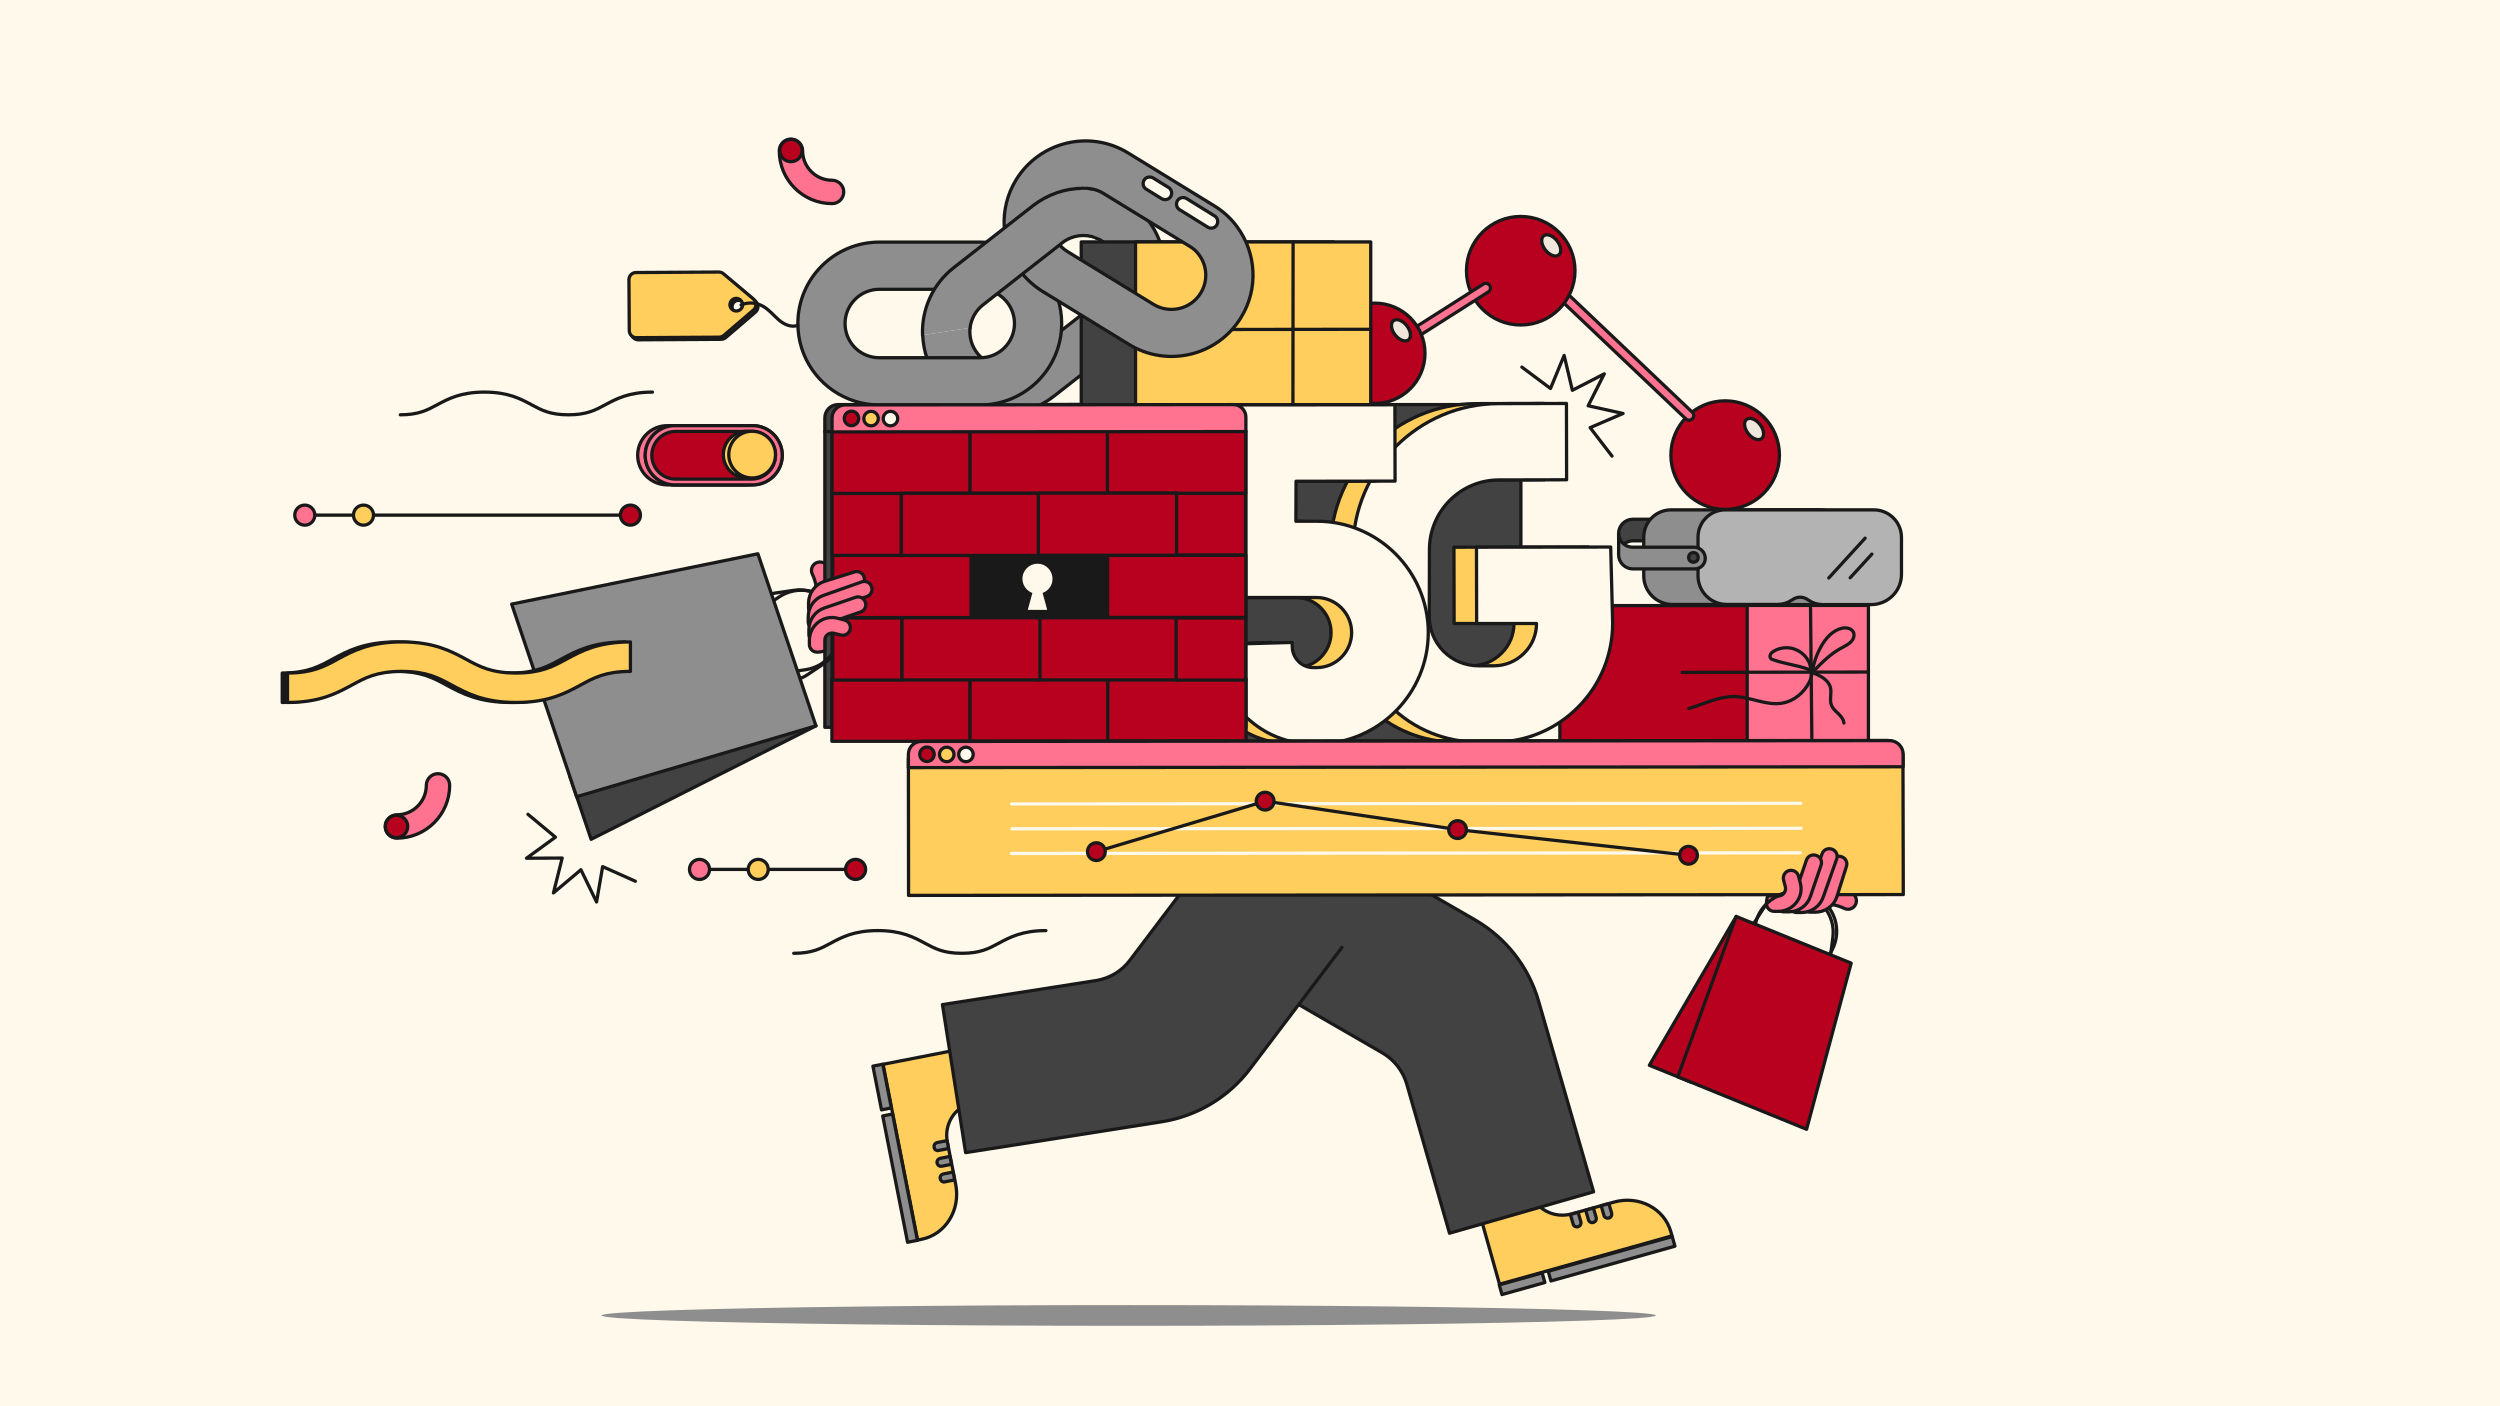 <?xml version="1.0" encoding="UTF-8"?>
<!-- Generator: Adobe Illustrator 28.0.0, SVG Export Plug-In . SVG Version: 6.00 Build 0)  -->
<svg xmlns="http://www.w3.org/2000/svg" xmlns:xlink="http://www.w3.org/1999/xlink" version="1.1" id="Layer_1" x="0px" y="0px" viewBox="0 0 1520 855" style="enable-background:new 0 0 1520 855;" xml:space="preserve">
<style type="text/css">
	.st0{fill:#FFF9EB;}
	.st1{fill:#8E8E8E;}
	.st2{fill:#FFCE5C;stroke:#191919;stroke-width:2;stroke-linecap:round;stroke-linejoin:round;stroke-miterlimit:10;}
	.st3{fill:#8E8E8E;stroke:#191919;stroke-width:2;stroke-linecap:round;stroke-linejoin:round;stroke-miterlimit:10;}
	.st4{fill:#8E8E8E;stroke:#191919;stroke-width:2;stroke-linecap:round;stroke-linejoin:round;stroke-miterlimit:10;}
	.st5{fill:#424242;stroke:#191919;stroke-width:2;stroke-linecap:round;stroke-linejoin:round;stroke-miterlimit:10;}
	.st6{fill:#B3B3B3;stroke:#191919;stroke-width:2;stroke-linecap:round;stroke-linejoin:round;stroke-miterlimit:10;}
	.st7{fill:#FF7390;stroke:#191919;stroke-width:2;stroke-linecap:round;stroke-linejoin:round;stroke-miterlimit:10;}
	.st8{fill:#B7011F;stroke:#191919;stroke-width:2;stroke-linecap:round;stroke-linejoin:round;stroke-miterlimit:10;}
	.st9{fill:none;stroke:#191919;stroke-width:2;stroke-linecap:round;stroke-linejoin:round;stroke-miterlimit:10;}
	.st10{fill:#FFF9EB;stroke:#191919;stroke-width:2;stroke-linecap:round;stroke-linejoin:round;stroke-miterlimit:10;}
	.st11{fill:#191919;}
	.st12{fill:none;stroke:#FFF9EB;stroke-width:2;stroke-linecap:round;stroke-miterlimit:10;}
	.st13{fill:#EFE7DB;stroke:#191919;stroke-width:2;stroke-linecap:round;stroke-linejoin:round;stroke-miterlimit:10;}
	.st14{fill:#191919;stroke:#191919;stroke-width:2;stroke-linecap:round;stroke-linejoin:round;stroke-miterlimit:10;}
</style>
<g id="Layer_4">
	<rect x="-12.8" y="-9.4" class="st0" width="1545.7" height="869.4"></rect>
</g>
<g id="Layer_3">
	<ellipse class="st1" cx="686.2" cy="799.8" rx="320.5" ry="6.3"></ellipse>
	<g>
		<path class="st2" d="M930.8,724.9l-0.2-0.8l-32.3,9.1l13.4,47.6l16.1-4.5l16.1-4.5l72.7-20.4l-0.7-2.4    c-4-14.3-19.5-22.4-34.7-18.1l-25.4,7.1C944.9,741.1,933.6,735.2,930.8,724.9z"></path>
		
			<rect x="911.9" y="777" transform="matrix(0.963 -0.27 0.27 0.963 -176.404 279.185)" class="st3" width="27.1" height="6.1"></rect>
		
			<rect x="940.7" y="761.8" transform="matrix(0.963 -0.27 0.27 0.963 -170.264 293.326)" class="st3" width="78.3" height="6.1"></rect>
		<path class="st4" d="M959.6,745.8l-0.3,0.1c-1.2,0.3-2.5-0.4-2.8-1.6l-1.7-5.9l4.7-1.3l1.7,5.9    C961.5,744.2,960.8,745.4,959.6,745.8z"></path>
		<path class="st4" d="M968.9,743.2l-0.3,0.1c-1.2,0.3-2.5-0.4-2.8-1.6l-1.7-5.9l4.7-1.3l1.7,5.9    C970.8,741.6,970.1,742.8,968.9,743.2z"></path>
		<path class="st4" d="M978.3,740.5l-0.3,0.1c-1.2,0.3-2.5-0.4-2.8-1.6l-1.7-5.9l4.7-1.3l1.7,5.9    C980.2,738.9,979.5,740.2,978.3,740.5z"></path>
	</g>
	<g>
		<path class="st2" d="M591,670.7l0.9-0.2l-6.5-32.9l-48.5,9.5l3.2,16.4l3.2,16.4l14.6,74.1l2.4-0.5c14.5-2.9,23.8-17.7,20.8-33.2    l-5.1-25.9C573.8,683.5,580.6,672.8,591,670.7z"></path>
		
			<rect x="533.4" y="647.5" transform="matrix(0.981 -0.193 0.193 0.981 -117.5 115.972)" class="st4" width="6.1" height="27.1"></rect>
		
			<rect x="544.3" y="677.3" transform="matrix(0.981 -0.193 0.193 0.981 -127.984 119.109)" class="st4" width="6.1" height="78.3"></rect>
		<path class="st4" d="M568,697.7l-0.1-0.3c-0.2-1.2,0.6-2.4,1.8-2.7l6.1-1.2l0.9,4.8l-6.1,1.2C569.4,699.8,568.2,699,568,697.7z"></path>
		<path class="st4" d="M569.8,707.3l-0.1-0.3c-0.2-1.2,0.6-2.4,1.8-2.7l6.1-1.2l0.9,4.8l-6.1,1.2    C571.3,709.3,570.1,708.5,569.8,707.3z"></path>
		<path class="st4" d="M571.7,716.8l-0.1-0.3c-0.2-1.2,0.6-2.4,1.8-2.7l6.1-1.2l0.9,4.8l-6.1,1.2C573.2,718.9,572,718,571.7,716.8z"></path>
	</g>
	<path class="st5" d="M968.9,724.6l-33.5-116.1c-6-20.7-19.8-38.3-38.4-49.1L792.4,499l-49.1,85l97.1,56.1c7.2,4.2,12.6,11,14.9,19   l26,90.7L968.9,724.6z"></path>
	<path class="st5" d="M804.6,532.2l-50-37.8L687,583.8c-5,6.7-12.5,11.1-20.7,12.4L573,610.8l14.1,90L706.5,682   c21.3-3.4,40.5-14.9,53.5-32.1l55.9-73.9"></path>
	<g>
		<path class="st5" d="M984.2,336.6L984.2,336.6l-0.1-12.2c0-4.8,3.9-8.7,8.7-8.7h43.9v13.1h-43.9    C988.3,328.9,984.6,332.3,984.2,336.6z"></path>
		<path class="st4" d="M1104.6,367.6h-29.3c-3.1,0-6.1-0.9-8.6-2.6l-0.9-0.6c-2.7-1.8-6.2-1.7-8.8,0.1l-0.5,0.3    c-2.6,1.8-5.6,2.7-8.8,2.7h-30.9c-9.6,0-17.4-7.8-17.4-17.4v-23.5c0-9.2,7.4-16.6,16.6-16.6h90.3c9.3,0,16.8,7.5,16.8,16.8v22    C1123.3,359.3,1114.9,367.6,1104.6,367.6z"></path>
		<path class="st6" d="M1137.6,367.6h-29.3c-3.1,0-6.1-0.9-8.6-2.6l-0.9-0.6c-2.7-1.8-6.2-1.7-8.8,0.1l-0.5,0.3    c-2.6,1.8-5.6,2.7-8.8,2.7h-30.9c-9.6,0-17.4-7.8-17.4-17.4v-23.5c0-9.2,7.4-16.6,16.6-16.6h90.3c9.3,0,16.8,7.5,16.8,16.8v22    C1156.3,359.3,1147.9,367.6,1137.6,367.6z"></path>
		<path class="st4" d="M984.2,325L984.2,325l-0.1,12.2c0,4.8,3.9,8.7,8.7,8.7h37.6c3.5,0,6.4-2.8,6.4-6.4l0,0c0-3.7-3-6.8-6.8-6.8    h-37.2C988.3,332.8,984.6,329.4,984.2,325z"></path>
		<circle class="st5" cx="1029.6" cy="338.9" r="2.9"></circle>
	</g>
</g>
<g id="Layer_1_00000026139117673695334820000004822148159946376871_">
	<g>
		<rect x="1022.1" y="368.1" class="st7" width="113.9" height="82.2"></rect>
		<rect x="948.4" y="368.2" class="st8" width="113.9" height="82.2"></rect>
		<line class="st9" x1="1022.8" y1="408.8" x2="1135.2" y2="408.6"></line>
		<line class="st9" x1="1100.8" y1="369.3" x2="1101.6" y2="448.6"></line>
		<path class="st9" d="M1101.7,409.1c0.9-5.6,2.7-11,5.5-16s7-9.8,12.6-11.1c2.5-0.6,5.7-0.1,7,2.2c0.9,1.8,0.3,4.1-1.1,5.7    c-1.3,1.5-3.2,2.5-5,3.5C1114.7,396.5,1110.5,399.8,1101.7,409.1"></path>
		<path class="st9" d="M1100.1,403.1c-1.7-4-5.1-7.1-9.2-8.5s-8.7-0.9-12.4,1.3c-0.8,0.5-1.6,1-2,1.9c-0.5,0.8-0.5,1.9,0.2,2.6    c0.3,0.4,0.8,0.6,1.3,0.7c6.5,2.4,13.4,3.1,20,5.3c1.3,0.4,3.3,1.2,3.3,2.7C1100.9,407.1,1100.9,405.1,1100.1,403.1z"></path>
		<path class="st9" d="M1026.8,430.8c9.3-2.8,18.3-7.5,28-7.3c9.8,0.3,19.2,5.7,28.9,4c7-1.2,13.1-6.3,16.3-12.7    c1-1.9,1.7-4,1.5-6.1c2.2,0.9,5.4,2.3,7.3,3.7s3.5,3.3,4.1,5.6c0.9,3.5-0.7,7.3,0.6,10.7c0.8,2.1,2.6,3.7,4.2,5.2    c1.6,1.6,3.2,3.4,3.4,5.7"></path>
	</g>
	<g>
		<path class="st7" d="M494.1,344.2c-0.9,1.4-1,3.3-0.2,4.9c2.4,4.9,3.2,10.7,2.2,16.1c-0.5,2.8,1.4,5.5,4.2,6s5.5-1.4,6-4.2    c1.3-7.6,0.2-15.5-3.1-22.4c-1.2-2.6-4.3-3.6-6.9-2.4C495.3,342.7,494.6,343.4,494.1,344.2z"></path>
	</g>
	<g>
		<path class="st7" d="M1126.2,552.1c-1.4,0.9-3.3,1-4.9,0.2c-4.9-2.4-10.7-3.2-16.1-2.2c-2.8,0.5-5.5-1.4-6-4.2s1.4-5.5,4.2-6    c7.6-1.3,15.5-0.2,22.4,3.1c2.6,1.2,3.6,4.3,2.4,6.9C1127.7,550.9,1127,551.6,1126.2,552.1z"></path>
	</g>
	<g>
		<rect x="501.5" y="262.3" class="st5" width="251.6" height="179.9"></rect>
		<path class="st5" d="M753.1,262.2l-251.6,0.2V254c0-4.4,3.6-8,7.9-8l236.1-0.2c4.2,0,7.6,3.4,7.6,7.6V262.2z"></path>
	</g>
	<circle class="st8" cx="1048.9" cy="276.7" r="33"></circle>
	<path class="st7" d="M925.5,156.1L925.5,156.1c1.1-1.1,2.9-1,4,0.1l99.5,94.5c1.1,1.1,1,2.9-0.1,4l0,0c-1.1,1.1-2.9,1-4-0.1   l-99.5-94.5C924.3,159,924.4,157.2,925.5,156.1z"></path>
	<circle class="st8" cx="924.6" cy="164.6" r="33"></circle>
	<path class="st7" d="M821.8,226.9L821.8,226.9c-0.8-1.3-0.4-3,0.9-3.9l79.2-50.3c1.3-0.8,3-0.4,3.9,0.9l0,0c0.8,1.3,0.4,3-0.9,3.9   l-79.2,50.3C824.4,228.6,822.7,228.2,821.8,226.9z"></path>
	<circle class="st8" cx="835.9" cy="214.8" r="30.5"></circle>
	<rect x="718.8" y="246" class="st5" width="205.9" height="205.9"></rect>
	<path class="st4" d="M561,203.8c0.4,10,3.8,20,10.5,28.5l0,0c5.5,7.1,12.6,12.2,20.4,15.4c15.9,6.4,34.6,4.4,49-6.9l48.3-37.8   c21.5-16.9,25.3-48,8.5-69.5l0,0c-5.5-7.1-12.6-12.2-20.4-15.4l0,0c-5.9-2.4-12.3-3.6-18.7-3.6L638.1,126l28.4,18.7   c3.4,1.4,6.3,3.5,8.6,6.5c3.4,4.4,4.9,9.8,4.3,15.3c-0.7,5.5-3.4,10.4-7.8,13.9l-48.3,37.8c-5.8,4.6-13.7,5.7-20.6,2.9   c-3.4-1.4-6.3-3.5-8.6-6.5c-3.4-4.4-4.9-9.8-4.3-15.3"></path>
	<rect x="657.4" y="147.1" class="st5" width="153.3" height="99"></rect>
	<rect x="690.4" y="147.1" class="st2" width="143" height="99"></rect>
	<line class="st9" x1="786.2" y1="147.1" x2="786.1" y2="246"></line>
	<line class="st9" x1="690.4" y1="200.4" x2="833.4" y2="200.2"></line>
	<g>
		<path class="st2" d="M966.8,379l-1.2-46.4l-81.6,0.1l0.1,46.4h36.4c0,6.7-2.6,13.1-7.4,17.9c-4.9,5-11.5,7.8-18.5,7.8h-9.4    c-8,0-15.5-3.1-21.2-8.8c-5.6-5.7-8.7-13.2-8.7-21.2l0.1-40.9c0.1-23.2,19-42.1,42.2-42.1l41.2-0.1l-0.1-46.4l-41.2,0.1    c-48.7,0.1-88.4,39.8-88.6,88.4l-0.1,40.9c-0.1,20.4,7.9,39.6,22.3,54.1c7.4,7.4,16,13.1,25.5,16.9c9,3.6,18.6,5.5,28.6,5.5h9.4    c19.6,0,37.9-7.7,51.6-21.7C959.5,415.9,966.8,398,966.8,379z"></path>
		<path class="st10" d="M980.5,379l-1.2-46.4l-81.6,0.1l0.1,46.4h36.4c0,6.7-2.6,13.1-7.4,17.9c-4.9,5-11.5,7.8-18.5,7.8h-9.4    c-8,0-15.5-3.1-21.2-8.8c-5.6-5.7-8.7-13.2-8.7-21.2l0.1-40.9c0.1-23.2,19-42.1,42.2-42.1l41.2-0.1l-0.1-46.4l-41.2,0.1    c-48.7,0.1-88.4,39.8-88.6,88.4l-0.1,40.9c-0.1,20.4,7.9,39.6,22.3,54.1c7.4,7.4,16,13.1,25.5,16.9c9,3.6,18.6,5.5,28.6,5.5h9.4    c19.6,0,37.9-7.7,51.6-21.7C973.2,415.9,980.4,398,980.5,379z"></path>
		<g>
			<path class="st2" d="M763.9,448.1c-6.5-2.6-12.6-6.5-18-11.4c-11.9-10.9-18.7-25.8-19.1-42l-0.1-2.8l46.4-1.3l0.1,2.8     c0.1,4.7,2.7,7.7,4.1,9.1c1.5,1.4,4.7,3.6,9.4,3.4h1.3c11.7,0,21.3-9.6,21.3-21.3c0-11.7-9.6-21.3-21.3-21.3h-59.4l0.6-117.1     l106.4-0.1l0.1,46.4l-60.2,0.1l-0.1,24.3h12.7c37.3,0,67.7,30.3,67.8,67.6c0,37.1-30,67.4-67,67.8     C780,452.6,771.6,451.2,763.9,448.1z"></path>
		</g>
		<g>
			<path class="st10" d="M776.4,448.1c-6.5-2.6-12.6-6.5-18-11.4c-11.9-10.9-18.7-25.8-19.1-42l-0.1-2.8l46.4-1.3l0.1,2.8     c0.1,4.7,2.7,7.7,4.1,9.1c1.5,1.4,4.7,3.6,9.4,3.4h1.3c11.7,0,21.3-9.6,21.3-21.3c0-11.7-9.6-21.3-21.3-21.3h-59.4l0.6-117.1     l106.4-0.1l0.1,46.4l-60.2,0.1l-0.1,24.3h12.7c37.3,0,67.7,30.3,67.8,67.6c0,37.1-30,67.4-67,67.8     C792.6,452.7,784.2,451.2,776.4,448.1z"></path>
		</g>
	</g>
	<path class="st9" d="M500.8,403.6l-9.8,6.6c-11.2,7.5-26.4,4.5-33.9-6.7l0,0c-7.5-11.2-4.5-26.4,6.7-33.9l9.8-6.6   c11.2-7.5,26.4-4.5,33.9,6.7l0,0C514.9,380.9,512,396.1,500.8,403.6z"></path>
	<path class="st9" d="M489.7,407.2l-11.7,1.7c-13.3,1.9-25.7-7.4-27.6-20.7l0,0c-1.9-13.3,7.4-25.7,20.7-27.6l11.7-1.7   c13.3-1.9,25.7,7.4,27.6,20.7l0,0C512.3,392.9,503,405.3,489.7,407.2z"></path>
	<rect x="505.9" y="262.5" class="st8" width="251.6" height="179.9"></rect>
	<rect x="505.9" y="300" class="st8" width="42.1" height="37.8"></rect>
	<g>
		<rect x="590.2" y="337.6" class="st11" width="84.1" height="37.8"></rect>
		<rect x="506.3" y="337.7" class="st8" width="84.1" height="37.8"></rect>
		<rect x="673.4" y="337.6" class="st8" width="84.1" height="37.8"></rect>
		<rect x="505.8" y="412.9" class="st8" width="84.1" height="37.8"></rect>
		<rect x="589.8" y="412.9" class="st8" width="84.1" height="37.8"></rect>
		<rect x="673.5" y="412.8" class="st8" width="84.1" height="37.8"></rect>
		<rect x="715" y="299.6" class="st8" width="42.3" height="37.8"></rect>
	</g>
	<g>
		<rect x="505.9" y="262.2" class="st8" width="84.1" height="37.8"></rect>
		<rect x="589.8" y="262.2" class="st8" width="84.1" height="37.8"></rect>
		<rect x="673.3" y="262.1" class="st8" width="84.1" height="37.8"></rect>
	</g>
	<rect x="548" y="299.9" class="st8" width="83.9" height="37.8"></rect>
	<rect x="631.7" y="375.6" class="st8" width="84.1" height="37.8"></rect>
	<rect x="506.3" y="375.7" class="st8" width="42.1" height="37.8"></rect>
	<rect x="715.1" y="375.7" class="st8" width="42.3" height="37.8"></rect>
	<rect x="548.4" y="375.6" class="st8" width="83.9" height="37.8"></rect>
	<path class="st4" d="M603.8,177.4L603.8,177.4c7.9,3.2,13,10.8,13,19.3c0,11.5-9.3,20.8-20.8,20.8h-61.4c-2.7,0-5.3-0.5-7.8-1.5   c-7.9-3.2-13-10.8-13-19.3c0-5.6,2.2-10.8,6.1-14.7c3.9-3.9,9.1-6.1,14.7-6.1H596C598.7,175.9,601.3,176.4,603.8,177.4    M614.5,150.8c-5.7-2.3-12-3.6-18.5-3.6h-61.4c-27.3,0-49.5,22.2-49.5,49.5l0,0c0,20.8,12.8,38.6,31,45.9c5.7,2.3,12,3.6,18.5,3.6   H596c27.3,0,49.5-22.2,49.5-49.5l0,0C645.5,175.9,632.7,158.1,614.5,150.8L614.5,150.8z"></path>
	<path class="st4" d="M729,154.9L729,154.9c5.1,6.9,5.5,16,1,23.3c-6,9.8-18.8,12.8-28.6,6.9L649.1,153c-2.3-1.4-4.3-3.2-5.8-5.3   c-5.1-6.9-5.5-16-1-23.3c2.9-4.7,7.5-8.1,12.9-9.3c5.4-1.3,11-0.4,15.7,2.5l52.3,32.1C725.5,151,727.5,152.8,729,154.9    M752.1,137.8c-3.7-5-8.3-9.3-13.9-12.7L685.9,93c-23.3-14.3-53.8-7-68.1,16.3l0,0c-10.9,17.7-9.2,39.6,2.4,55.3   c3.7,5,8.3,9.3,13.9,12.7l52.3,32.1c23.3,14.3,53.8,7,68.1-16.3l0,0C765.4,175.5,763.8,153.6,752.1,137.8L752.1,137.8z"></path>
	<path class="st2" d="M1157.2,543.9l-604.8,0.5l-0.1-82.4c0-6.2,5-11.3,11.2-11.3l583.8-0.5c5.4,0,9.7,4.3,9.7,9.7L1157.2,543.9z"></path>
	<line class="st12" x1="1094.6" y1="518.5" x2="614.9" y2="518.9"></line>
	<line class="st12" x1="1095" y1="503.6" x2="615.3" y2="503.9"></line>
	<line class="st12" x1="1094.8" y1="488.4" x2="615.1" y2="488.8"></line>
	<path class="st7" d="M757.5,262.4l-251.6,0.2v-8.4c0-4.4,3.6-8,7.9-8l236.1-0.2c4.2,0,7.6,3.4,7.6,7.6V262.4z"></path>
	<g>
		<circle class="st8" cx="517.7" cy="254.4" r="4.4"></circle>
		<circle class="st2" cx="529.6" cy="254.5" r="4.4"></circle>
		<circle class="st10" cx="541.4" cy="254.5" r="4.4"></circle>
	</g>
	<polygon class="st5" points="496.1,441.3 346.4,471.8 359.4,510.3  "></polygon>
	<polygon class="st4" points="496.1,441.3 350.6,484.4 311.1,367.3 460.8,336.7  "></polygon>
	<path class="st9" d="M1071.8,552.9l-6.4,9.9c-7.3,11.3-4.1,26.4,7.2,33.8l0,0c11.3,7.3,26.4,4.1,33.8-7.2l6.4-9.9   c7.3-11.3,4.1-26.4-7.2-33.8l0,0C1094.2,538.3,1079.1,541.6,1071.8,552.9z"></path>
	<path class="st9" d="M1064.7,572.9l-0.4,3.3c-1.6,13.1,7.7,25.1,20.8,26.8l0.9,0.1c13.1,1.6,25.1-7.7,26.8-20.8l1.6-12.6   c1.6-13.1-7.7-25.1-20.8-26.8l-0.9-0.1"></path>
	<polygon class="st8" points="1055.6,557.2 1028.5,658.1 1002.8,647.7  "></polygon>
	<rect x="631.3" y="299.8" class="st8" width="84.1" height="37.8"></rect>
	<path class="st0" d="M634.2,343.4c-4.7-1.9-10,0.4-11.9,5.1s0.4,10,5.1,11.9c0.1,0,0.2,0.1,0.3,0.1l-2.8,10.3h11.8l-2.8-10.3   c2.4-0.9,4.4-2.7,5.4-5.2C641.1,350.7,638.9,345.3,634.2,343.4z"></path>
	<path class="st4" d="M589.8,199.3c0.7-5.5,3.4-10.4,7.8-13.9l48.3-37.8c5.8-4.6,13.7-5.7,20.6-2.9l0,0L666,124l-7.5-9.5   c-10.6,0-21.3,3.5-30.4,10.5l-48.3,37.8c-13,10.2-19.5,25.6-18.9,41"></path>
	<polygon class="st1" points="663.1,116.3 660.4,115.4 657.4,115.4 659.6,137.6 665.5,143.5 668.2,144.4 675.7,128.4  "></polygon>
	<path class="st7" d="M1157.1,466.2l-604.8,0.5v-8.1c0-4.3,3.5-7.8,7.8-7.8l588.8-0.5c4.5,0,8.2,3.7,8.2,8.2L1157.1,466.2z"></path>
	<g>
		<circle class="st8" cx="563.6" cy="458.6" r="4.4"></circle>
		<circle class="st2" cx="575.6" cy="458.7" r="4.4"></circle>
		<circle class="st10" cx="587.3" cy="458.7" r="4.4"></circle>
	</g>
	<polyline class="st9" points="666.6,517.8 769.2,487.1 886.2,504.4 1026.6,520  "></polyline>
	<circle class="st8" cx="666.6" cy="517.8" r="5.4"></circle>
	<circle class="st8" cx="769.2" cy="487.1" r="5.4"></circle>
	<circle class="st8" cx="886.2" cy="504.4" r="5.4"></circle>
	<circle class="st8" cx="1026.6" cy="520" r="5.4"></circle>
	<g>
		<path class="st2" d="M459.3,183.1L441,167.7c-0.8-0.7-1.8-1-2.8-1l-50.3,0.3c-2.4,0-4.3,2-4.3,4.3l0.2,31c0,2.4,2,4.3,4.3,4.3    l50.3-0.3c1,0,2-0.4,2.8-1l18.2-15.6C461.4,187.9,461.3,184.8,459.3,183.1z M449,190.3c-2.1,0-3.9-1.7-3.9-3.8s1.7-3.9,3.8-3.9    c2.1,0,3.9,1.7,3.9,3.8C452.8,188.5,451.1,190.3,449,190.3z"></path>
	</g>
	<g>
		<path class="st2" d="M458.1,181.8l-18.3-15.4c-0.8-0.7-1.8-1-2.8-1l-50.3,0.3c-2.4,0-4.3,2-4.3,4.3l0.2,31c0,2.4,2,4.3,4.3,4.3    l50.3-0.3c1,0,2-0.4,2.8-1l18.2-15.6C460.1,186.7,460.1,183.6,458.1,181.8z M447.7,189.1c-2.1,0-3.9-1.7-3.9-3.8s1.7-3.9,3.8-3.9    c2.1,0,3.9,1.7,3.9,3.8C451.6,187.3,449.9,189,447.7,189.1z"></path>
	</g>
	<path class="st9" d="M450.6,185.4c4.2-1.8,9.3-1.5,13.3,0.8c3.7,2.1,6.4,5.5,9.6,8.3s7.7,4.8,11.6,3.3"></path>
	
		<ellipse transform="matrix(0.787 -0.617 0.617 0.787 108.318 613.466)" class="st13" cx="943.4" cy="149.7" rx="4.5" ry="7.4"></ellipse>
	<ellipse transform="matrix(0.787 -0.617 0.617 0.787 57.054 568.076)" class="st13" cx="852" cy="201.3" rx="4.5" ry="7.4"></ellipse>
	
		<ellipse transform="matrix(0.787 -0.617 0.617 0.787 65.704 713.26)" class="st13" cx="1066.7" cy="261.4" rx="4.5" ry="7.4"></ellipse>
	<path class="st7" d="M453,294.8h-47.3c-9.9,0-18-8.1-18-18l0,0c0-9.9,8.1-18,18-18H453c9.9,0,18,8.1,18,18l0,0   C471,286.7,462.9,294.8,453,294.8z"></path>
	<path class="st7" d="M457.6,294.8h-47.3c-9.9,0-18-8.1-18-18l0,0c0-9.9,8.1-18,18-18h47.3c9.9,0,18,8.1,18,18l0,0   C475.6,286.7,467.5,294.8,457.6,294.8z"></path>
	<path class="st7" d="M457.6,294.8h-47.3c-9.9,0-18-8.1-18-18l0,0c0-9.9,8.1-18,18-18h47.3c9.9,0,18,8.1,18,18l0,0   C475.6,286.7,467.5,294.8,457.6,294.8z"></path>
	<path class="st8" d="M457,291.3h-46.2c-8,0-14.5-6.5-14.5-14.5l0,0c0-8,6.5-14.5,14.5-14.5H457c8,0,14.5,6.5,14.5,14.5l0,0   C471.5,284.8,465,291.3,457,291.3z"></path>
	<circle class="st2" cx="454" cy="276.4" r="14.2"></circle>
	<circle class="st2" cx="457.3" cy="276.4" r="14.2"></circle>
	<g>
		<path class="st14" d="M171.6,427.1c19.7,0,29.9-5.6,39-10.5c8.2-4.5,15.4-8.4,30.5-8.4s22.2,3.9,30.5,8.4    c9.1,4.9,19.4,10.5,39,10.5c19.7,0,29.9-5.6,39-10.5c8.2-4.5,15.4-8.4,30.5-8.4v-17.9c-19.7,0-29.9,5.6-39,10.5    c-8.2,4.5-15.4,8.4-30.5,8.4s-22.2-3.9-30.5-8.4c-9.1-4.9-19.4-10.5-39-10.5s-30,5.6-39,10.5c-8.2,4.5-15.4,8.4-30.5,8.4V427.1z"></path>
	</g>
	<g>
		<path class="st2" d="M174.8,427.1c19.7,0,29.9-5.6,39-10.5c8.2-4.5,15.4-8.4,30.5-8.4c15.1,0,22.2,3.9,30.5,8.4    c9.1,4.9,19.4,10.5,39,10.5c19.7,0,29.9-5.6,39-10.5c8.2-4.5,15.4-8.4,30.5-8.4v-17.9c-19.7,0-29.9,5.6-39,10.5    c-8.2,4.5-15.4,8.4-30.5,8.4s-22.2-3.9-30.5-8.4c-9.1-4.9-19.4-10.5-39-10.5s-30,5.6-39,10.5c-8.2,4.5-15.4,8.4-30.5,8.4    L174.8,427.1L174.8,427.1z"></path>
	</g>
	<g>
		<path class="st9" d="M396.7,238.4c-14.4,0-22,4.1-28.7,7.7c-6.1,3.3-11.3,6.1-22.4,6.1s-16.3-2.8-22.4-6.1    c-6.7-3.6-14.2-7.7-28.7-7.7c-14.4,0-22,4.1-28.7,7.7c-6.1,3.3-11.3,6.1-22.4,6.1"></path>
	</g>
	<g>
		<path class="st9" d="M635.9,565.8c-14.4,0-22,4.1-28.7,7.7c-6.1,3.3-11.3,6.1-22.4,6.1c-11.1,0-16.3-2.8-22.4-6.1    c-6.7-3.6-14.2-7.7-28.7-7.7s-22,4.1-28.7,7.7c-6.1,3.3-11.3,6.1-22.4,6.1"></path>
	</g>
	<line class="st9" x1="383.3" y1="313.2" x2="185.3" y2="313.2"></line>
	<circle class="st2" cx="221" cy="313.2" r="6.1"></circle>
	<circle class="st8" cx="383.3" cy="313.2" r="6.1"></circle>
	<circle class="st7" cx="185.3" cy="313.2" r="6.1"></circle>
	<line class="st9" x1="520.2" y1="528.6" x2="425.3" y2="528.6"></line>
	<circle class="st2" cx="461" cy="528.6" r="6.1"></circle>
	<circle class="st8" cx="520.2" cy="528.6" r="6.1"></circle>
	<circle class="st7" cx="425.3" cy="528.6" r="6.1"></circle>
	<g>
		<g>
			<path class="st7" d="M505.9,123.8c-17.7,0-32.1-14.4-32.1-32.1c0-3.9,3.2-7.1,7.1-7.1s7.1,3.2,7.1,7.1c0,9.9,8.1,17.9,17.9,17.9     c3.9,0,7.1,3.2,7.1,7.1S509.8,123.8,505.9,123.8z"></path>
		</g>
		<circle class="st8" cx="480.9" cy="91.5" r="6.8"></circle>
	</g>
	<g>
		<g>
			<path class="st7" d="M273.4,477.5c0,17.7-14.4,32.1-32.1,32.1c-3.9,0-7.1-3.2-7.1-7.1s3.2-7.1,7.1-7.1c9.9,0,17.9-8.1,17.9-17.9     c0-3.9,3.2-7.1,7.1-7.1C270.3,470.4,273.4,473.6,273.4,477.5z"></path>
		</g>
		<circle class="st8" cx="241.1" cy="502.5" r="6.8"></circle>
	</g>
	<polyline class="st9" points="925.3,223.2 942.7,236.2 951,216.1 956,237.3 975.4,227.3 965.6,246.7 986.8,251.4 966.8,260    980.1,277.3  "></polyline>
	<polyline class="st9" points="386.3,535.8 366.4,526.9 362.7,548.4 353.2,528.8 336.5,542.9 341.8,521.7 320.1,521.8 337.7,509    321,495.1  "></polyline>
	<path class="st10" d="M734.3,138.1l-17.1-10.6c-1.9-1.2-2.4-3.6-1.3-5.5l0,0c1.2-1.9,3.6-2.4,5.5-1.3l17.1,10.6   c1.9,1.2,2.4,3.6,1.3,5.5l0,0C738.7,138.7,736.2,139.3,734.3,138.1z"></path>
	<path class="st10" d="M706.3,120.8l-9.4-5.8c-1.9-1.2-2.4-3.6-1.3-5.5l0,0c1.2-1.9,3.6-2.4,5.5-1.3l9.4,5.8   c1.9,1.2,2.4,3.6,1.3,5.5l0,0C710.6,121.4,708.2,121.9,706.3,120.8z"></path>
	<g>
		<path class="st7" d="M1103.7,554.6h-3c-2.6,0-4.7-2.1-4.7-4.7c0-2.6,2.1-4.7,4.7-4.7h3c1.9,0,3.6-1.2,4.2-3l5.8-18.4    c0.8-2.5,3.5-3.8,6-2.9c2.5,0.8,3.8,3.5,2.9,6l-5.8,18.4C1115,550.8,1109.7,554.6,1103.7,554.6z"></path>
	</g>
	<g>
		<path class="st7" d="M1095.4,554.8h-3c-2.6,0-4.7-2.1-4.7-4.7s2.1-4.7,4.7-4.7h3c1.9,0,3.6-1.2,4.2-3l8.2-23.2    c0.8-2.5,3.5-3.8,6-2.9c2.5,0.8,3.8,3.5,2.9,6l-8.2,23.2C1106.6,551,1101.3,554.8,1095.4,554.8z"></path>
	</g>
	<g>
		<path class="st7" d="M1087.6,554.4h-3c-2.6,0-4.7-2.1-4.7-4.7s2.1-4.7,4.7-4.7h3c1.9,0,3.6-1.2,4.2-3l6.5-19    c0.8-2.5,3.5-3.8,6-2.9c2.5,0.8,3.8,3.5,2.9,6l-6.5,19C1098.9,550.6,1093.6,554.4,1087.6,554.4z"></path>
	</g>
	<g>
		<path class="st7" d="M1081.2,554.1h-2.5c-2.6,0-4.7-2.1-4.7-4.7c0-2.6,0.8-4.7,0.8-4.7h6.5c1.4,0,2.6-0.6,3.4-1.7    c0.8-1.1,1.1-2.4,0.8-3.8l-1.1-4.2c-0.6-2.5,0.9-5.1,3.4-5.7c2.5-0.6,5.1,0.9,5.7,3.4l1.1,4.2c1.1,4.2,0.2,8.5-2.5,11.9    C1089.5,552.1,1085.5,554.1,1081.2,554.1z"></path>
	</g>
	<g>
		<path class="st7" d="M491.6,366.7v3c0,2.6,2.1,4.7,4.7,4.7s4.7-2.1,4.7-4.7v-3c0-1.9,1.2-3.6,3-4.2l18.4-5.8    c2.5-0.8,3.8-3.5,2.9-6c-0.8-2.5-3.5-3.8-6-2.9l-18.4,5.8C495.4,355.5,491.6,360.8,491.6,366.7z"></path>
	</g>
	<g>
		<path class="st7" d="M491.4,375.1v3c0,2.6,2.1,4.7,4.7,4.7s4.7-2.1,4.7-4.7v-3c0-1.9,1.2-3.6,3-4.2l23.2-8.2    c2.5-0.8,3.8-3.5,2.9-6c-0.8-2.5-3.5-3.8-6-2.9l-23.2,8.2C495.2,363.8,491.4,369.1,491.4,375.1z"></path>
	</g>
	<g>
		<path class="st7" d="M491.8,382.8v3c0,2.6,2.1,4.7,4.7,4.7s4.7-2.1,4.7-4.7v-3c0-1.9,1.2-3.6,3-4.2l19-6.5c2.5-0.8,3.8-3.5,2.9-6    c-0.8-2.5-3.5-3.8-6-2.9l-19,6.5C495.6,371.6,491.8,376.9,491.8,382.8z"></path>
	</g>
	<g>
		<path class="st7" d="M492.1,389.3v2.5c0,2.6,2.1,4.7,4.7,4.7s4.7-0.8,4.7-0.8v-6.5c0-1.4,0.6-2.6,1.7-3.4s2.4-1.1,3.8-0.8l4.2,1.1    c2.5,0.6,5.1-0.9,5.7-3.4s-0.9-5.1-3.4-5.7l-4.2-1.1c-4.2-1.1-8.5-0.2-11.9,2.5C494.1,381,492.1,385,492.1,389.3z"></path>
	</g>
	<path class="st9" d="M1083.5,543.8c-8.6,2.8-15.3,10.3-16.5,19.9l-1.2,9.3"></path>
	<polygon class="st8" points="1055.6,557.2 1020.1,654.7 1098.4,686.6 1125.5,585.6  "></polygon>
	<line class="st9" x1="1111.9" y1="351.4" x2="1134" y2="327.2"></line>
	<line class="st9" x1="1124.9" y1="351.3" x2="1138.1" y2="336.9"></line>
</g>
</svg>
